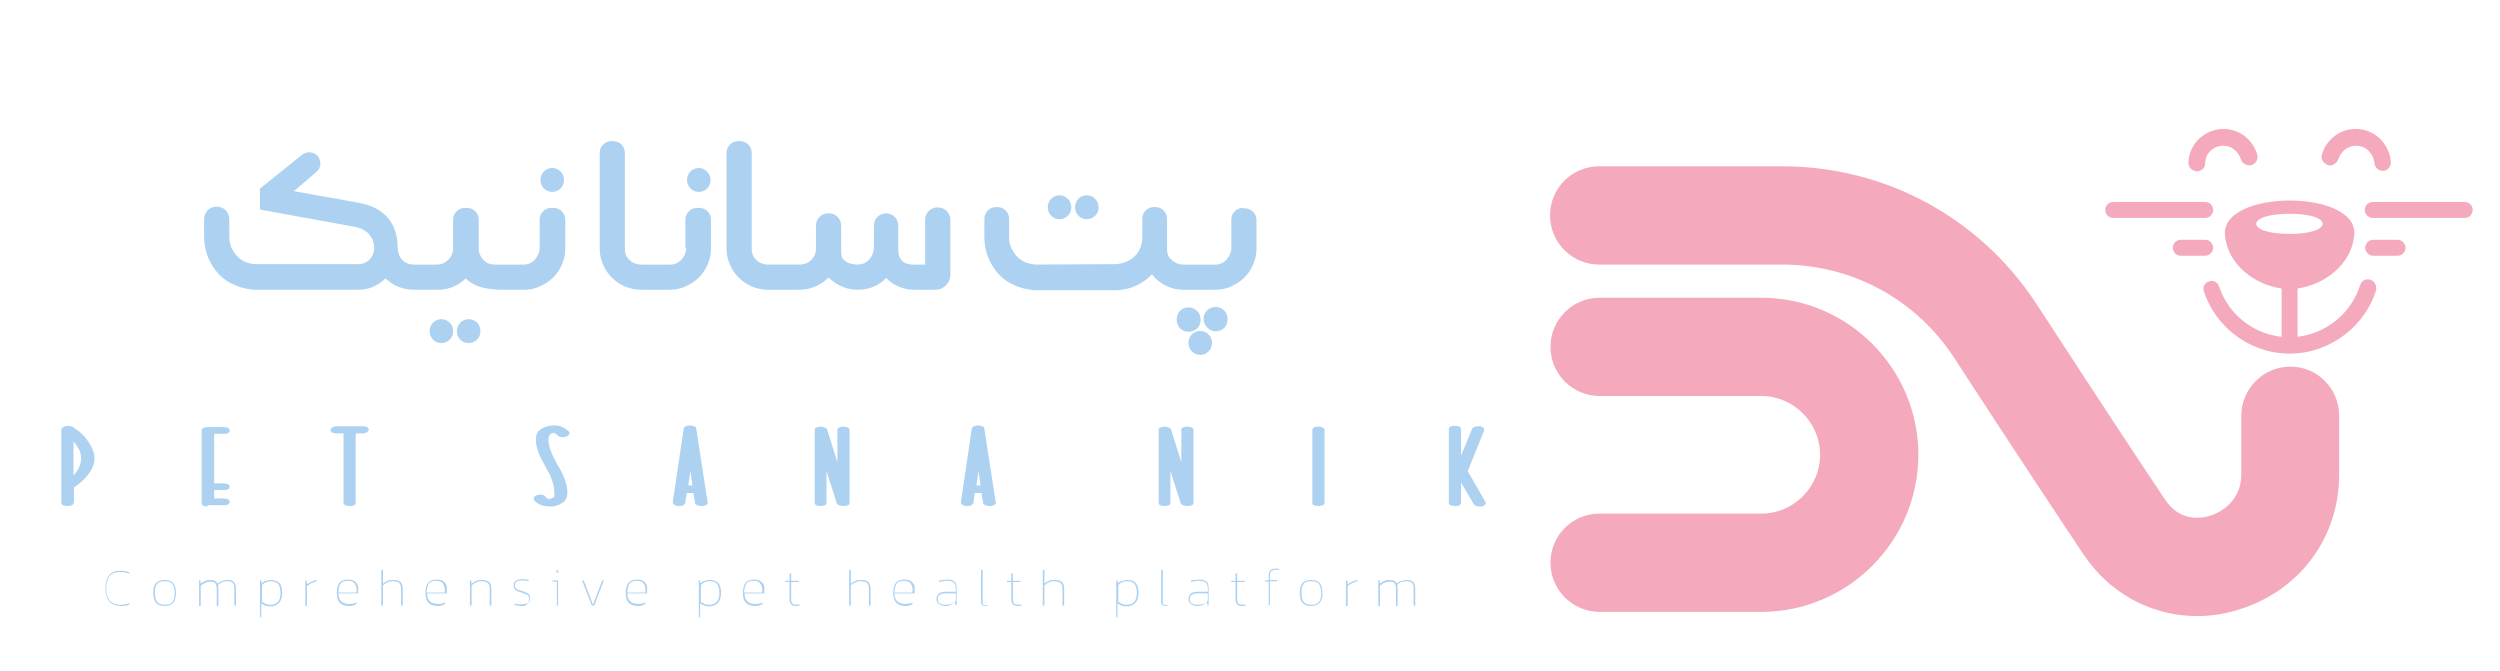 <?xml version="1.0" encoding="utf-8"?>
<!-- Generator: Adobe Illustrator 25.3.1, SVG Export Plug-In . SVG Version: 6.00 Build 0)  -->
<svg version="1.1" id="Layer_1" xmlns="http://www.w3.org/2000/svg" xmlns:xlink="http://www.w3.org/1999/xlink" x="0px" y="0px"
	 viewBox="0 0 595.3 159.7" style="enable-background:new 0 0 595.3 159.7;" xml:space="preserve">
<style type="text/css">
	.st0{fill:#F4A9BD;}
	.st1{fill:#ADD1F1;}
</style>
<path class="st0" d="M419.4,145.7h-38.5c-6.4,0-11.7-5.2-11.7-11.7s5.2-11.7,11.7-11.7h38.5c7.7,0,14-6.3,14-14s-6.3-14-14-14h-38.5
	c-6.4,0-11.7-5.2-11.7-11.7c0-6.4,5.2-11.7,11.7-11.7h38.5c20.6,0,37.4,16.8,37.4,37.4S440,145.7,419.4,145.7z"/>
<g>
	<path class="st0" d="M523.2,146.7c-10,0-19.5-4.6-25.8-12.9c-0.5-0.7-1-1.4-1.5-2.1c-15-22.5-30.4-46.2-30.5-46.4
		C456.3,71.3,441,63,424.4,63h-43.6c-6.4,0-11.7-5.2-11.7-11.7s5.2-11.7,11.7-11.7h43.6c24.6,0,47.2,12.3,60.6,32.9
		c0.2,0.2,15.4,23.8,30.3,46.1c0.2,0.3,0.5,0.7,0.7,1c3.6,4.8,8.6,3.8,10.6,3.1c3.4-1.2,7.1-4.3,7.1-9.7V99
		c0-6.4,5.2-11.7,11.7-11.7S557,92.6,557,99v14c0,14.7-9,27.2-23.1,31.9C530.4,146.1,526.8,146.7,523.2,146.7z"/>
</g>
<g>
	<path class="st0" d="M564.4,66.6c-1-0.3-2.1,0.2-2.4,1.3c-2.2,6.9-8.2,11.5-14.9,12.3V68.7c6.2-0.9,12.8-5.5,13.5-12.7
		c1.1-11-31.8-11-30.8,0h0c0.7,7.2,7.2,11.8,13.5,12.7v11.5c-1.1-0.1-2.3-0.4-3.4-0.7c-5.4-1.7-9.7-5.9-11.5-11.3
		c-0.3-1-1.4-1.6-2.4-1.2c-1,0.3-1.6,1.4-1.2,2.4c2.2,6.6,7.4,11.7,14,13.8c2.1,0.7,4.3,1,6.4,1c3.4,0,6.8-0.8,10-2.5
		c5.1-2.7,8.9-7.2,10.6-12.6C566,68,565.4,66.9,564.4,66.6z M545.2,50.9c10.5,0,10.5,4.8,0,4.8C534.6,55.7,534.6,50.9,545.2,50.9z"
		/>
	<path class="st0" d="M586.9,48.1h-21.9c-1.1,0-1.9,0.9-1.9,1.9s0.9,1.9,1.9,1.9h21.9c1.1,0,1.9-0.9,1.9-1.9S588,48.1,586.9,48.1z"
		/>
	<path class="st0" d="M570.9,57.1h-5.8c-1.1,0-1.9,0.9-1.9,1.9s0.9,1.9,1.9,1.9h5.8c1.1,0,1.9-0.9,1.9-1.9S571.9,57.1,570.9,57.1z"
		/>
	<path class="st0" d="M503.2,48.1h21.9c1.1,0,1.9,0.9,1.9,1.9s-0.9,1.9-1.9,1.9h-21.9c-1.1,0-1.9-0.9-1.9-1.9S502.1,48.1,503.2,48.1
		z"/>
	<path class="st0" d="M519.3,57.1h5.8c1.1,0,1.9,0.9,1.9,1.9s-0.9,1.9-1.9,1.9h-5.8c-1.1,0-1.9-0.9-1.9-1.9S518.2,57.1,519.3,57.1z"
		/>
	<path class="st0" d="M569.3,38.6L569.3,38.6c-0.1-2.1-1.1-4.1-2.6-5.6c-1.6-1.5-3.6-2.3-5.8-2.3c-1.8,0-3.6,0.6-5,1.7
		c-1.4,1.1-2.5,2.6-3,4.4c-0.2,0.5-0.1,1.1,0.2,1.5c0.3,0.5,0.7,0.8,1.2,1c0.5,0.2,1.1,0.1,1.5-0.2c0.5-0.3,0.8-0.7,1-1.2
		c0.3-0.9,0.8-1.7,1.6-2.3c0.8-0.6,1.7-0.9,2.6-0.9c1.1,0,2.2,0.4,3,1.2c0.8,0.8,1.3,1.8,1.4,2.9c0.1,1.1,1,1.9,2,1.9
		c0,0,0.1,0,0.1,0C568.5,40.6,569.4,39.7,569.3,38.6z"/>
	<path class="st0" d="M526.4,35.9c0.8-0.8,1.9-1.2,3-1.2c1,0,1.9,0.3,2.6,0.9c0.8,0.6,1.3,1.4,1.6,2.3c0.1,0.5,0.5,0.9,1,1.2
		c0.5,0.3,1,0.3,1.5,0.2c1.1-0.3,1.7-1.4,1.4-2.5l0,0c-0.5-1.7-1.6-3.3-3-4.4c-1.5-1.1-3.2-1.7-5-1.7c-2.1,0-4.2,0.8-5.8,2.3
		c-1.6,1.5-2.5,3.5-2.6,5.6c0,0.5,0.1,1.1,0.5,1.5c0.4,0.4,0.9,0.6,1.4,0.7c0,0,0.1,0,0.1,0c1.1,0,2-0.8,2-1.9
		C525.1,37.7,525.6,36.6,526.4,35.9z"/>
</g>
<g>
	<path class="st1" d="M28.8,144.3c-0.8,0-1.5-0.2-2.1-0.5c-0.5-0.3-0.9-0.8-1.2-1.4c-0.2-0.6-0.4-1.3-0.4-2c0-0.9,0.1-1.6,0.3-2.3
		c0.2-0.7,0.6-1.2,1.1-1.6s1.2-0.6,2.1-0.6c0.4,0,0.9,0,1.2,0.1c0.4,0.1,0.7,0.1,1,0.3v0.3c-0.3-0.1-0.7-0.2-1-0.3
		c-0.4-0.1-0.8-0.1-1.2-0.1c-0.8,0-1.5,0.2-2,0.5c-0.5,0.4-0.8,0.8-1,1.5c-0.2,0.6-0.3,1.3-0.3,2.2c0,1.1,0.3,2,0.8,2.6
		c0.5,0.6,1.4,1,2.5,1c0.4,0,0.8,0,1.1-0.1s0.7-0.1,1.1-0.2v0.3c-0.3,0.1-0.7,0.2-1,0.2C29.7,144.3,29.3,144.3,28.8,144.3z"/>
	<path class="st1" d="M39.2,144.3c-1,0-1.7-0.3-2.1-0.8c-0.4-0.5-0.6-1.3-0.6-2.3s0.2-1.8,0.6-2.3c0.4-0.5,1.1-0.8,2.1-0.8
		s1.7,0.3,2.1,0.8c0.4,0.5,0.6,1.3,0.6,2.3s-0.2,1.8-0.6,2.3C40.8,144,40.1,144.3,39.2,144.3z M39.2,144c0.9,0,1.5-0.2,1.9-0.7
		c0.4-0.5,0.5-1.2,0.5-2.1s-0.2-1.6-0.5-2.1c-0.4-0.5-1-0.7-1.9-0.7c-0.9,0-1.5,0.2-1.8,0.7c-0.4,0.5-0.5,1.2-0.5,2.1
		s0.2,1.6,0.5,2.1C37.7,143.7,38.3,144,39.2,144z"/>
	<path class="st1" d="M47.4,144.2v-6h0.3l0.1,0.8c0.3-0.3,0.7-0.5,1.1-0.7c0.4-0.2,0.8-0.2,1.2-0.2c0.5,0,0.9,0.1,1.1,0.2
		s0.5,0.4,0.6,0.7c0.3-0.3,0.6-0.5,1-0.6c0.4-0.2,0.9-0.3,1.4-0.3c0.7,0,1.2,0.2,1.5,0.5s0.5,0.9,0.5,1.6v4h-0.4v-4
		c0-0.7-0.1-1.1-0.4-1.4c-0.3-0.3-0.7-0.4-1.3-0.4c-0.4,0-0.8,0.1-1.2,0.2c-0.4,0.2-0.7,0.4-1,0.7c0,0.1,0.1,0.3,0.1,0.5
		c0,0.2,0,0.3,0,0.5v4h-0.4v-4c0-0.6-0.1-1.1-0.3-1.4c-0.2-0.3-0.6-0.4-1.3-0.4c-0.4,0-0.8,0.1-1.2,0.3c-0.4,0.2-0.7,0.4-1,0.7v4.8
		H47.4z"/>
	<path class="st1" d="M61.9,146.9v-8.7h0.3l0.1,0.7c0.3-0.3,0.6-0.5,1-0.6s0.8-0.2,1.2-0.2c0.8,0,1.5,0.2,2,0.7
		c0.5,0.5,0.7,1.3,0.7,2.4c0,1.1-0.3,1.9-0.8,2.4c-0.5,0.5-1.2,0.8-2,0.8c-0.5,0-0.9-0.1-1.2-0.2s-0.6-0.3-1-0.5v3.3H61.9z
		 M64.3,144c0.8,0,1.4-0.2,1.9-0.7c0.4-0.5,0.6-1.2,0.6-2.1c0-0.9-0.2-1.6-0.5-2.1c-0.4-0.5-1-0.7-1.8-0.7s-1.6,0.3-2.1,0.9v4
		c0.3,0.2,0.6,0.4,0.9,0.5C63.5,143.9,63.9,144,64.3,144z"/>
	<path class="st1" d="M72.7,144.2v-6H73l0.1,0.9c0.3-0.2,0.7-0.4,1.1-0.6c0.4-0.2,0.8-0.3,1.2-0.4v0.3c-0.2,0.1-0.5,0.1-0.8,0.3
		c-0.3,0.1-0.6,0.2-0.8,0.4s-0.5,0.3-0.7,0.4v4.8H72.7z"/>
	<path class="st1" d="M83.2,144.3c-1.1,0-1.9-0.3-2.3-0.8c-0.5-0.5-0.7-1.3-0.7-2.4c0-1,0.2-1.7,0.6-2.3c0.4-0.5,1.1-0.8,2.1-0.8
		c0.6,0,1,0.1,1.4,0.3c0.3,0.2,0.6,0.5,0.8,0.8c0.2,0.4,0.2,0.7,0.2,1.2v1h-4.7c0,0.6,0.1,1.1,0.3,1.4c0.2,0.4,0.5,0.7,0.8,0.8
		c0.4,0.2,0.9,0.3,1.6,0.3c0.5,0,1-0.1,1.6-0.3v0.3C84.3,144.2,83.8,144.3,83.2,144.3z M80.6,141.1h4.3v-0.7c0-0.6-0.2-1.1-0.5-1.5
		s-0.8-0.6-1.5-0.6c-0.9,0-1.5,0.2-1.8,0.7C80.7,139.6,80.6,140.2,80.6,141.1z"/>
	<path class="st1" d="M90.8,144.2v-8.5h0.4v3.3c0.3-0.3,0.7-0.5,1.1-0.7s0.9-0.2,1.5-0.2c0.7,0,1.3,0.2,1.6,0.5
		c0.3,0.3,0.5,0.9,0.5,1.6v4h-0.4v-4c0-0.4-0.1-0.8-0.2-1c-0.1-0.3-0.3-0.5-0.6-0.6c-0.3-0.1-0.7-0.2-1.2-0.2
		c-0.5,0-0.9,0.1-1.3,0.3s-0.7,0.4-1,0.7v4.8H90.8z"/>
	<path class="st1" d="M104.3,144.3c-1.1,0-1.9-0.3-2.3-0.8c-0.5-0.5-0.7-1.3-0.7-2.4c0-1,0.2-1.7,0.6-2.3c0.4-0.5,1.1-0.8,2.1-0.8
		c0.6,0,1,0.1,1.4,0.3c0.3,0.2,0.6,0.5,0.8,0.8c0.2,0.4,0.2,0.7,0.2,1.2v1h-4.7c0,0.6,0.1,1.1,0.3,1.4s0.5,0.7,0.8,0.8
		c0.4,0.2,0.9,0.3,1.6,0.3c0.5,0,1-0.1,1.6-0.3v0.3C105.4,144.2,104.8,144.3,104.3,144.3z M101.6,141.1h4.3v-0.7
		c0-0.6-0.2-1.1-0.5-1.5c-0.3-0.4-0.8-0.6-1.5-0.6c-0.9,0-1.5,0.2-1.8,0.7C101.8,139.6,101.6,140.2,101.6,141.1z"/>
	<path class="st1" d="M111.9,144.2v-6h0.3l0.1,0.8c0.3-0.3,0.7-0.5,1.1-0.7c0.4-0.2,0.9-0.2,1.5-0.2c0.7,0,1.3,0.2,1.6,0.5
		c0.3,0.3,0.5,0.9,0.5,1.6v4h-0.4v-4c0-0.4-0.1-0.8-0.2-1c-0.1-0.3-0.3-0.5-0.6-0.6c-0.3-0.1-0.7-0.2-1.2-0.2
		c-0.5,0-0.9,0.1-1.3,0.3c-0.4,0.2-0.7,0.4-1,0.7v4.8H111.9z"/>
	<path class="st1" d="M124.2,144.3c-0.3,0-0.6,0-0.9-0.1c-0.3,0-0.6-0.1-0.8-0.2v-0.3c0.5,0.2,1.1,0.2,1.7,0.2
		c0.6,0,1.1-0.1,1.4-0.3s0.4-0.5,0.4-1c0-0.3-0.1-0.6-0.2-0.7c-0.1-0.2-0.3-0.3-0.6-0.4s-0.6-0.2-1-0.4c-0.3-0.1-0.6-0.2-0.9-0.3
		c-0.3-0.1-0.5-0.3-0.7-0.5c-0.2-0.2-0.3-0.5-0.3-0.9c0-0.5,0.2-0.9,0.5-1.1s0.8-0.4,1.6-0.4c0.6,0,1.1,0.1,1.5,0.2v0.3
		c-0.5-0.1-1-0.2-1.5-0.2c-0.7,0-1.1,0.1-1.4,0.3s-0.4,0.5-0.4,0.9c0,0.3,0.1,0.5,0.2,0.6c0.1,0.2,0.3,0.3,0.5,0.4
		c0.2,0.1,0.5,0.2,0.9,0.3c0.4,0.1,0.8,0.3,1.1,0.4c0.3,0.1,0.5,0.3,0.7,0.5s0.2,0.5,0.2,0.9c0,0.6-0.2,1-0.6,1.2
		C125.4,144.2,124.9,144.3,124.2,144.3z"/>
	<path class="st1" d="M132.6,144.2v-5.7h-1v-0.3h1.3v6H132.6z M132.5,136.4v-0.6h0.4v0.6H132.5z"/>
	<path class="st1" d="M140.9,144.2l-2.3-6h0.4l2.2,5.8l2.2-5.8h0.4l-2.3,6H140.9z"/>
	<path class="st1" d="M152,144.3c-1.1,0-1.9-0.3-2.3-0.8c-0.5-0.5-0.7-1.3-0.7-2.4c0-1,0.2-1.7,0.6-2.3c0.4-0.5,1.1-0.8,2.1-0.8
		c0.6,0,1,0.1,1.4,0.3c0.3,0.2,0.6,0.5,0.8,0.8c0.2,0.4,0.2,0.7,0.2,1.2v1h-4.7c0,0.6,0.1,1.1,0.3,1.4s0.5,0.7,0.8,0.8
		c0.4,0.2,0.9,0.3,1.6,0.3c0.5,0,1-0.1,1.6-0.3v0.3C153.1,144.2,152.6,144.3,152,144.3z M149.4,141.1h4.3v-0.7
		c0-0.6-0.2-1.1-0.5-1.5c-0.3-0.4-0.8-0.6-1.5-0.6c-0.9,0-1.5,0.2-1.8,0.7C149.5,139.6,149.4,140.2,149.4,141.1z"/>
	<path class="st1" d="M166.4,146.9v-8.7h0.3l0.1,0.7c0.3-0.3,0.6-0.5,1-0.6c0.4-0.1,0.8-0.2,1.2-0.2c0.8,0,1.5,0.2,2,0.7
		c0.5,0.5,0.7,1.3,0.7,2.4c0,1.1-0.3,1.9-0.8,2.4c-0.5,0.5-1.2,0.8-2,0.8c-0.5,0-0.9-0.1-1.2-0.2c-0.3-0.1-0.6-0.3-1-0.5v3.3H166.4z
		 M168.8,144c0.8,0,1.4-0.2,1.9-0.7c0.4-0.5,0.6-1.2,0.6-2.1c0-0.9-0.2-1.6-0.5-2.1c-0.4-0.5-1-0.7-1.8-0.7c-0.9,0-1.6,0.3-2.1,0.9
		v4c0.3,0.2,0.6,0.4,0.9,0.5C167.9,143.9,168.3,144,168.8,144z"/>
	<path class="st1" d="M179.9,144.3c-1.1,0-1.9-0.3-2.3-0.8c-0.5-0.5-0.7-1.3-0.7-2.4c0-1,0.2-1.7,0.6-2.3c0.4-0.5,1.1-0.8,2.1-0.8
		c0.6,0,1,0.1,1.4,0.3c0.3,0.2,0.6,0.5,0.8,0.8c0.2,0.4,0.2,0.7,0.2,1.2v1h-4.7c0,0.6,0.1,1.1,0.3,1.4s0.5,0.7,0.8,0.8
		c0.4,0.2,0.9,0.3,1.6,0.3c0.5,0,1-0.1,1.6-0.3v0.3C181,144.2,180.5,144.3,179.9,144.3z M177.2,141.1h4.3v-0.7
		c0-0.6-0.2-1.1-0.5-1.5c-0.3-0.4-0.8-0.6-1.5-0.6c-0.9,0-1.5,0.2-1.8,0.7C177.4,139.6,177.2,140.2,177.2,141.1z"/>
	<path class="st1" d="M189.5,144.3c-0.5,0-0.8-0.1-1.1-0.4c-0.3-0.3-0.4-0.7-0.4-1.1v-4.2h-1v-0.3h1v-1.7l0.4-0.1v1.8h1.8l0,0.3
		h-1.8v4.2c0,0.4,0.1,0.7,0.3,0.9s0.5,0.3,1,0.3c0.2,0,0.4,0,0.7-0.1v0.3c-0.1,0-0.2,0.1-0.4,0.1
		C189.8,144.3,189.6,144.3,189.5,144.3z"/>
	<path class="st1" d="M202.2,144.2v-8.5h0.4v3.3c0.3-0.3,0.7-0.5,1.1-0.7c0.4-0.2,0.9-0.2,1.5-0.2c0.7,0,1.3,0.2,1.6,0.5
		c0.3,0.3,0.5,0.9,0.5,1.6v4h-0.4v-4c0-0.4-0.1-0.8-0.2-1c-0.1-0.3-0.3-0.5-0.6-0.6c-0.3-0.1-0.7-0.2-1.2-0.2
		c-0.5,0-0.9,0.1-1.3,0.3c-0.4,0.2-0.7,0.4-1,0.7v4.8H202.2z"/>
	<path class="st1" d="M215.7,144.3c-1.1,0-1.9-0.3-2.3-0.8c-0.5-0.5-0.7-1.3-0.7-2.4c0-1,0.2-1.7,0.6-2.3c0.4-0.5,1.1-0.8,2.1-0.8
		c0.6,0,1,0.1,1.4,0.3c0.3,0.2,0.6,0.5,0.8,0.8c0.2,0.4,0.2,0.7,0.2,1.2v1H213c0,0.6,0.1,1.1,0.3,1.4s0.5,0.7,0.8,0.8
		c0.4,0.2,0.9,0.3,1.6,0.3c0.5,0,1-0.1,1.6-0.3v0.3C216.8,144.2,216.3,144.3,215.7,144.3z M213,141.1h4.3v-0.7
		c0-0.6-0.2-1.1-0.5-1.5c-0.3-0.4-0.8-0.6-1.5-0.6c-0.9,0-1.5,0.2-1.8,0.7C213.2,139.6,213,140.2,213,141.1z"/>
	<path class="st1" d="M225.1,144.3c-0.4,0-0.7-0.1-1-0.2c-0.3-0.1-0.6-0.3-0.8-0.5c-0.2-0.2-0.3-0.6-0.3-1c0-0.5,0.2-0.9,0.5-1.2
		c0.3-0.3,0.9-0.5,1.7-0.5h2.4v-0.8c0-0.4-0.1-0.8-0.2-1s-0.3-0.5-0.6-0.6c-0.3-0.1-0.7-0.2-1.3-0.2c-0.3,0-0.7,0-1,0.1
		c-0.3,0.1-0.6,0.1-0.9,0.2v-0.3c0.3-0.1,0.5-0.2,0.9-0.2c0.3,0,0.7-0.1,1.1-0.1c0.8,0,1.4,0.2,1.7,0.5c0.4,0.3,0.5,0.9,0.5,1.6v4
		h-0.3l-0.1-0.8c-0.3,0.3-0.6,0.6-1,0.7C226.2,144.2,225.7,144.3,225.1,144.3z M225.2,144c0.5,0,1-0.1,1.4-0.2
		c0.4-0.2,0.7-0.4,1-0.8v-1.7h-2.4c-0.7,0-1.2,0.1-1.5,0.4c-0.3,0.2-0.4,0.6-0.4,1c0,0.5,0.2,0.8,0.5,1
		C224.2,143.9,224.6,144,225.2,144z"/>
	<path class="st1" d="M234.6,144.3c-0.3,0-0.5-0.1-0.7-0.2c-0.2-0.2-0.3-0.5-0.3-0.9v-7.5h0.4v7.6c0,0.3,0,0.5,0.1,0.6
		c0.1,0.1,0.2,0.2,0.4,0.2c0.1,0,0.2,0,0.3,0c0.1,0,0.2,0,0.3-0.1v0.3c-0.1,0-0.2,0-0.3,0C234.7,144.3,234.7,144.3,234.6,144.3z"/>
	<path class="st1" d="M242.3,144.3c-0.5,0-0.8-0.1-1.1-0.4c-0.3-0.3-0.4-0.7-0.4-1.1v-4.2h-1v-0.3h1v-1.7l0.4-0.1v1.8h1.8l0,0.3
		h-1.8v4.2c0,0.4,0.1,0.7,0.3,0.9s0.5,0.3,1,0.3c0.2,0,0.4,0,0.7-0.1v0.3c-0.1,0-0.2,0.1-0.4,0.1
		C242.6,144.3,242.5,144.3,242.3,144.3z"/>
	<path class="st1" d="M248.3,144.2v-8.5h0.4v3.3c0.3-0.3,0.7-0.5,1.1-0.7c0.4-0.2,0.9-0.2,1.5-0.2c0.7,0,1.3,0.2,1.6,0.5
		c0.3,0.3,0.5,0.9,0.5,1.6v4H253v-4c0-0.4-0.1-0.8-0.2-1c-0.1-0.3-0.3-0.5-0.6-0.6c-0.3-0.1-0.7-0.2-1.2-0.2c-0.5,0-0.9,0.1-1.3,0.3
		c-0.4,0.2-0.7,0.4-1,0.7v4.8H248.3z"/>
	<path class="st1" d="M265.8,146.9v-8.7h0.3l0.1,0.7c0.3-0.3,0.6-0.5,1-0.6c0.4-0.1,0.8-0.2,1.2-0.2c0.8,0,1.5,0.2,2,0.7
		c0.5,0.5,0.7,1.3,0.7,2.4c0,1.1-0.3,1.9-0.8,2.4c-0.5,0.5-1.2,0.8-2,0.8c-0.5,0-0.9-0.1-1.2-0.2c-0.3-0.1-0.6-0.3-1-0.5v3.3H265.8z
		 M268.2,144c0.8,0,1.4-0.2,1.9-0.7c0.4-0.5,0.6-1.2,0.6-2.1c0-0.9-0.2-1.6-0.5-2.1c-0.4-0.5-1-0.7-1.8-0.7c-0.9,0-1.6,0.3-2.1,0.9
		v4c0.3,0.2,0.6,0.4,0.9,0.5C267.4,143.9,267.8,144,268.2,144z"/>
	<path class="st1" d="M277.5,144.3c-0.3,0-0.5-0.1-0.7-0.2c-0.2-0.2-0.3-0.5-0.3-0.9v-7.5h0.4v7.6c0,0.3,0,0.5,0.1,0.6
		c0.1,0.1,0.2,0.2,0.4,0.2c0.1,0,0.2,0,0.3,0c0.1,0,0.2,0,0.3-0.1v0.3c-0.1,0-0.2,0-0.3,0C277.7,144.3,277.6,144.3,277.5,144.3z"/>
	<path class="st1" d="M285.1,144.3c-0.4,0-0.7-0.1-1-0.2c-0.3-0.1-0.6-0.3-0.8-0.5c-0.2-0.2-0.3-0.6-0.3-1c0-0.5,0.2-0.9,0.5-1.2
		c0.3-0.3,0.9-0.5,1.7-0.5h2.4v-0.8c0-0.4-0.1-0.8-0.2-1s-0.3-0.5-0.6-0.6c-0.3-0.1-0.7-0.2-1.3-0.2c-0.3,0-0.7,0-1,0.1
		c-0.3,0.1-0.6,0.1-0.9,0.2v-0.3c0.3-0.1,0.5-0.2,0.9-0.2c0.3,0,0.7-0.1,1.1-0.1c0.8,0,1.4,0.2,1.7,0.5c0.4,0.3,0.5,0.9,0.5,1.6v4
		h-0.3l-0.1-0.8c-0.3,0.3-0.6,0.6-1,0.7C286.2,144.2,285.7,144.3,285.1,144.3z M285.2,144c0.5,0,1-0.1,1.4-0.2
		c0.4-0.2,0.7-0.4,1-0.8v-1.7h-2.4c-0.7,0-1.2,0.1-1.5,0.4c-0.3,0.2-0.4,0.6-0.4,1c0,0.5,0.2,0.8,0.5,1
		C284.2,143.9,284.6,144,285.2,144z"/>
	<path class="st1" d="M295.7,144.3c-0.5,0-0.8-0.1-1.1-0.4c-0.3-0.3-0.4-0.7-0.4-1.1v-4.2h-1v-0.3h1v-1.7l0.4-0.1v1.8h1.8l0,0.3
		h-1.8v4.2c0,0.4,0.1,0.7,0.3,0.9s0.5,0.3,1,0.3c0.2,0,0.4,0,0.7-0.1v0.3c-0.1,0-0.2,0.1-0.4,0.1C296,144.3,295.8,144.3,295.7,144.3
		z"/>
	<path class="st1" d="M302.1,144.2v-5.7h-0.9v-0.3h0.9V137c0-0.5,0.1-0.9,0.4-1.2s0.7-0.4,1.2-0.4c0.2,0,0.3,0,0.5,0
		c0.1,0,0.3,0.1,0.4,0.1v0.3c-0.1,0-0.2-0.1-0.4-0.1s-0.2,0-0.4,0c-0.5,0-0.9,0.1-1.1,0.3s-0.3,0.5-0.3,0.9v1.2h1.7l0,0.3h-1.7v5.7
		H302.1z"/>
	<path class="st1" d="M312.2,144.3c-1,0-1.7-0.3-2.1-0.8c-0.4-0.5-0.6-1.3-0.6-2.3s0.2-1.8,0.6-2.3c0.4-0.5,1.1-0.8,2.1-0.8
		c1,0,1.7,0.3,2.1,0.8c0.4,0.5,0.6,1.3,0.6,2.3s-0.2,1.8-0.6,2.3C313.8,144,313.1,144.3,312.2,144.3z M312.2,144
		c0.9,0,1.5-0.2,1.9-0.7c0.4-0.5,0.5-1.2,0.5-2.1s-0.2-1.6-0.5-2.1c-0.4-0.5-1-0.7-1.9-0.7c-0.9,0-1.5,0.2-1.8,0.7
		c-0.4,0.5-0.5,1.2-0.5,2.1s0.2,1.6,0.5,2.1C310.7,143.7,311.3,144,312.2,144z"/>
	<path class="st1" d="M320.5,144.2v-6h0.3l0.1,0.9c0.3-0.2,0.7-0.4,1.1-0.6c0.4-0.2,0.8-0.3,1.2-0.4v0.3c-0.2,0.1-0.5,0.1-0.8,0.3
		c-0.3,0.1-0.6,0.2-0.8,0.4c-0.3,0.1-0.5,0.3-0.7,0.4v4.8H320.5z"/>
	<path class="st1" d="M328.2,144.2v-6h0.3l0.1,0.8c0.3-0.3,0.7-0.5,1.1-0.7c0.4-0.2,0.8-0.2,1.2-0.2c0.5,0,0.9,0.1,1.1,0.2
		c0.3,0.2,0.5,0.4,0.6,0.7c0.3-0.3,0.6-0.5,1-0.6s0.9-0.3,1.4-0.3c0.7,0,1.2,0.2,1.5,0.5s0.5,0.9,0.5,1.6v4h-0.4v-4
		c0-0.7-0.1-1.1-0.4-1.4c-0.3-0.3-0.7-0.4-1.3-0.4c-0.4,0-0.8,0.1-1.2,0.2s-0.7,0.4-1,0.7c0,0.1,0.1,0.3,0.1,0.5s0,0.3,0,0.5v4h-0.4
		v-4c0-0.6-0.1-1.1-0.3-1.4c-0.2-0.3-0.6-0.4-1.3-0.4c-0.4,0-0.8,0.1-1.2,0.3s-0.7,0.4-1,0.7v4.8H328.2z"/>
</g>
<g>
	<path class="st1" d="M111.6,81.7L111.6,81.7c1.5,0,2.8-1.2,2.8-2.8v-0.1c0-1.5-1.2-2.8-2.8-2.8l0,0c-1.5,0-2.8,1.2-2.8,2.8v0.1
		C108.8,80.4,110,81.7,111.6,81.7z"/>
	<path class="st1" d="M105.1,81.7L105.1,81.7c1.5,0,2.8-1.2,2.8-2.8v-0.1c0-1.5-1.2-2.8-2.8-2.8h0c-1.5,0-2.8,1.2-2.8,2.8v0.1
		C102.3,80.4,103.5,81.7,105.1,81.7z"/>
	<path class="st1" d="M128.5,59c0,0.5-0.1,1-0.3,1.5c-0.2,0.5-0.5,0.9-0.8,1.3c-0.4,0.4-0.8,0.7-1.2,0.9c-0.5,0.2-0.9,0.3-1.5,0.3
		h-4h-2.9c-1.1,0-2-0.4-2.7-1.1c-0.7-0.8-1.1-1.7-1.1-2.7v-6.9c0-1.5-1.2-2.8-2.8-2.8h-0.5c-1.5,0-2.8,1.2-2.8,2.8V59
		c0,1.1-0.4,2.1-1.1,2.8c-0.8,0.8-1.7,1.2-2.7,1.2h-4.6h-0.1h-0.9c-1,0-1.9-0.3-2.6-1c-0.7-0.7-1.1-1.6-1.2-2.8
		c0-3.1-0.8-5.6-2.4-7.4c-1.6-1.8-3.9-3-6.9-3.5c-0.5-0.1-1.3-0.3-2.2-0.4c-1-0.2-2-0.4-3.2-0.6c-1.2-0.2-2.3-0.4-3.5-0.6
		c-1.2-0.2-2.3-0.4-3.2-0.6c-1-0.2-1.8-0.3-2.4-0.4c-0.6-0.1-0.9-0.2-0.9-0.2l5.4-4.6c1.1-1,1.2-2.7,0.2-3.8l0,0
		c-0.9-1-2.5-1.1-3.6-0.3l-10.1,8.1v5L84.4,54c0.4,0.1,0.9,0.2,1.5,0.4c0.5,0.2,1,0.5,1.5,0.9c0.5,0.4,0.8,0.9,1.2,1.5
		c0.3,0.6,0.5,1.4,0.5,2.3c0,1-0.4,1.9-1.1,2.7c-0.8,0.8-1.7,1.1-2.7,1.1H61c-0.9,0-1.7-0.2-2.5-0.5c-0.8-0.3-1.5-0.8-2-1.4
		c-0.6-0.6-1-1.3-1.4-2c-0.3-0.8-0.5-1.6-0.5-2.5v-4.3c0-1.7-1.3-3-3-3h0c-1.7,0-3,1.3-3,3v4.3c0,1.7,0.3,3.3,1,4.9
		c0.6,1.5,1.5,2.8,2.6,4c1.1,1.1,2.4,2,4,2.6c1.5,0.6,3.1,1,4.9,1h24.1c1.3,0,2.5-0.2,3.6-0.7c1.1-0.5,2.1-1.1,3-2
		c1.9,1.8,4.2,2.7,6.8,2.7h0.9h0.1h4.6c2.6,0,4.8-0.9,6.7-2.7c1.1,1.1,2.5,1.8,4.1,2.2c1.7,0.4,3.3,0.5,5,0.5c0.2,0,0.3,0,0.5,0
		c0.1,0,0.2,0,0.3,0l3.9,0c1.2,0,2.3-0.2,3.4-0.6c1.4-0.6,2.6-1.3,3.6-2.3c0.9-0.9,1.6-1.9,2.1-3.1c0.5-1.2,0.8-2.4,0.8-3.7v-7
		c0-1.5-1.2-2.8-2.8-2.8h-0.5c-1.5,0-2.8,1.2-2.8,2.8V59z"/>
	<path class="st1" d="M131.5,40L131.5,40c-1.5,0-2.8,1.2-2.8,2.8v0.1c0,1.5,1.2,2.8,2.8,2.8h0c1.5,0,2.8-1.2,2.8-2.8v-0.1
		C134.3,41.3,133.1,40,131.5,40z"/>
	<path class="st1" d="M166.4,40L166.4,40c-1.5,0-2.8,1.2-2.8,2.8v0.1c0,1.5,1.2,2.8,2.8,2.8l0,0c1.5,0,2.8-1.2,2.8-2.8v-0.1
		C169.1,41.3,167.9,40,166.4,40z"/>
	<path class="st1" d="M163.4,59c0,0.5-0.1,1-0.3,1.5c-0.2,0.5-0.5,0.9-0.8,1.3c-0.4,0.4-0.8,0.7-1.2,0.9c-0.5,0.2-0.9,0.3-1.5,0.3
		h-4h-2.9c-1.1,0-2.1-0.4-2.8-1.1c-0.8-0.7-1.1-1.6-1.1-2.7V36.4c0-1.5-1.2-2.8-2.8-2.8h-0.4c-1.5,0-2.8,1.2-2.8,2.8v22.8
		c0,1.4,0.3,2.6,0.8,3.8c0.5,1.2,1.2,2.2,2.1,3.1c0.9,0.9,1.9,1.6,3.1,2.1c1.2,0.5,2.5,0.8,3.8,0.8h2.9l3.9,0c1.2,0,2.3-0.2,3.4-0.6
		c1.4-0.6,2.6-1.3,3.6-2.3c0.9-0.9,1.6-1.9,2.1-3.1c0.5-1.2,0.8-2.4,0.8-3.7v-7c0-1.5-1.2-2.8-2.8-2.8h-0.5c-1.5,0-2.8,1.2-2.8,2.8
		V59z"/>
	<path class="st1" d="M220.3,63h-3c-1,0-1.9-0.3-2.5-0.9c-0.6-0.6-0.9-1.4-0.9-2.5l0-5.9c0-1.6-1.3-2.9-2.9-2.9l0,0
		c-1.6,0-2.9,1.3-2.9,2.9v5.4c-0.1,1.1-0.5,2-1.2,2.8c-0.7,0.7-1.6,1.1-2.7,1.1c-0.3,0-0.6,0-1.1-0.1c-0.5-0.1-0.9-0.2-1.3-0.4
		c-0.4-0.2-0.8-0.5-1.1-0.9c-0.3-0.4-0.4-1-0.4-1.7v-6.2c0-1.6-1.3-2.9-2.9-2.9h-0.2c-1.6,0-2.9,1.3-2.9,2.9v5.5
		c0,1.1-0.4,2-1.1,2.7c-0.7,0.7-1.7,1.1-2.8,1.1h-4.6h-2.9c-1.1,0-2.1-0.4-2.8-1.1c-0.8-0.7-1.1-1.6-1.1-2.7V36.4
		c0-1.5-1.2-2.8-2.8-2.8h-0.4c-1.5,0-2.8,1.2-2.8,2.8v22.8c0,1.4,0.3,2.6,0.8,3.8c0.5,1.2,1.2,2.2,2.1,3.1c0.9,0.9,1.9,1.6,3.1,2.1
		c1.2,0.5,2.5,0.8,3.8,0.8h2.9h4.6c2.7,0,5-1,7-2.9c0.9,0.9,2,1.6,3.1,2.1c1.2,0.5,2.4,0.8,3.7,0.8c2.8,0,5.1-0.9,6.9-2.8
		c1.9,1.9,4.2,2.8,6.8,2.8h4.9c2,0,3.6-1.6,3.6-3.6V52.3c0-1.6-1.3-2.9-2.9-2.9h-0.2c-1.6,0-2.9,1.3-2.9,2.9V63z"/>
	<path class="st1" d="M258.8,46.5L258.8,46.5c-1.5,0-2.8,1.2-2.8,2.8v0.1c0,1.5,1.2,2.8,2.8,2.8l0,0c1.5,0,2.8-1.2,2.8-2.8v-0.1
		C261.6,47.8,260.3,46.5,258.8,46.5z"/>
	<path class="st1" d="M252.3,46.5L252.3,46.5c-1.5,0-2.8,1.2-2.8,2.8v0.1c0,1.5,1.2,2.8,2.8,2.8l0,0c1.5,0,2.8-1.2,2.8-2.8v-0.1
		C255.1,47.8,253.8,46.5,252.3,46.5z"/>
	<path class="st1" d="M283,73.2L283,73.2c-1.6,0-2.8,1.2-2.8,2.8v0.2c0,1.5,1.2,2.8,2.8,2.8h0.1c1.5,0,2.8-1.2,2.8-2.8v-0.2
		C285.8,74.4,284.6,73.2,283,73.2z"/>
	<path class="st1" d="M296,49.5c-1.5,0-2.8,1.2-2.8,2.8V59c0,0.5-0.1,1-0.3,1.5c-0.2,0.5-0.5,0.9-0.8,1.3c-0.4,0.4-0.8,0.7-1.2,0.9
		c-0.5,0.2-0.9,0.3-1.5,0.3H283h-1.3c-1,0-1.9-0.4-2.7-1.1c-0.8-0.7-1.1-1.5-1.1-2.5v-7.3c0-1.5-1.2-2.8-2.8-2.8h-0.3
		c-1.5,0-2.8,1.2-2.8,2.8v4.5c0,0.9-0.2,1.7-0.5,2.5c-0.3,0.8-0.8,1.5-1.4,2c-0.6,0.6-1.3,1-2.1,1.3c-0.8,0.3-1.7,0.5-2.6,0.5
		L246.9,63c-0.9,0-1.8-0.2-2.6-0.5c-0.8-0.3-1.5-0.8-2.1-1.4c-0.6-0.6-1-1.3-1.4-2.1s-0.5-1.6-0.5-2.5v-4.4c0-1.5-1.2-2.8-2.8-2.8
		h-0.3c-1.5,0-2.8,1.2-2.8,2.8v4.5c0,1.7,0.3,3.3,1,4.9c0.6,1.5,1.5,2.8,2.6,4c1.1,1.1,2.4,2,4,2.6c1.5,0.6,3.1,1,4.9,1h18.6
		c1.7,0,3.3-0.3,4.8-1c1.5-0.6,2.9-1.6,4-2.8c0.9,1.2,2,2.1,3.3,2.7c1.3,0.7,2.7,1,4.1,1h1.3l6.3,0c1.2,0,2.3-0.2,3.4-0.6
		c1.4-0.6,2.6-1.3,3.6-2.3c0.9-0.9,1.6-1.9,2.1-3.1c0.5-1.2,0.8-2.4,0.8-3.7v-6.9c0-1.5-1.2-2.8-2.8-2.8H296z"/>
	<path class="st1" d="M289.5,78.9L289.5,78.9c1.6,0,2.8-1.2,2.8-2.8v-0.2c0-1.5-1.2-2.8-2.8-2.8h-0.1c-1.5,0-2.8,1.2-2.8,2.8v0.2
		C286.7,77.6,288,78.9,289.5,78.9z"/>
	<path class="st1" d="M285.8,84.5L285.8,84.5c1.5,0,2.8-1.2,2.8-2.8v-0.1c0-1.5-1.2-2.8-2.8-2.8l0,0c-1.5,0-2.8,1.2-2.8,2.8v0.1
		C283,83.3,284.3,84.5,285.8,84.5z"/>
</g>
<g>
	<path class="st1" d="M17.5,119.7c0,0.3-0.1,0.5-0.4,0.6c-0.3,0.1-0.6,0.2-1,0.2c-0.4,0-0.8-0.1-1.1-0.2c-0.3-0.1-0.4-0.3-0.4-0.6
		v-17.4c0-0.2,0.1-0.3,0.3-0.5c0.2-0.1,0.4-0.2,0.7-0.3l0.5-0.1c0.4,0,0.8,0.1,1.1,0.2l0.6,0.4c1.1,0.7,2.1,1.6,2.9,2.7
		c0.8,1.1,1.4,2.2,1.7,3.4l0.1,1c0,1.2-0.4,2.4-1.3,3.6c-0.8,1.2-2,2.3-3.6,3.4V119.7z M17.5,113.2c1.2-1.3,1.8-2.6,1.8-4
		c0-0.7-0.1-1.4-0.4-2c-0.3-0.6-0.8-1.4-1.4-2.1L17.5,113.2z"/>
	<path class="st1" d="M49.4,120.6c-0.4,0-0.8-0.1-1-0.2c-0.3-0.2-0.4-0.4-0.4-0.6v-17.3c0-0.3,0.2-0.5,0.5-0.6
		c0.3-0.2,0.7-0.2,1.3-0.2h3.4c0.4,0,0.8,0.1,1.1,0.2c0.3,0.2,0.4,0.4,0.4,0.6c0,0.3-0.1,0.5-0.4,0.6c-0.3,0.2-0.6,0.2-1.1,0.2h-2.2
		v11.8h2.2c0.4,0,0.8,0.1,1.1,0.2c0.3,0.2,0.4,0.4,0.4,0.6c0,0.2-0.1,0.4-0.4,0.6c-0.3,0.2-0.6,0.2-1.1,0.2h-2.2v2h2.2
		c0.4,0,0.8,0.1,1.1,0.2c0.3,0.2,0.4,0.4,0.4,0.6c0,0.2-0.1,0.4-0.4,0.6c-0.3,0.2-0.6,0.2-1.1,0.2H49.4z"/>
	<path class="st1" d="M86.4,101.5c0.4,0,0.8,0.1,1,0.2c0.3,0.2,0.4,0.4,0.4,0.6c0,0.2-0.1,0.4-0.4,0.6c-0.3,0.2-0.6,0.3-1,0.3h-1.7
		v16.5c0,0.3-0.1,0.5-0.4,0.6c-0.3,0.2-0.6,0.2-1,0.2c-0.4,0-0.8-0.1-1.1-0.2c-0.3-0.2-0.4-0.4-0.4-0.6v-16.5h-1.7
		c-0.4,0-0.8-0.1-1-0.2c-0.3-0.2-0.4-0.4-0.4-0.6s0.1-0.4,0.4-0.6c0.3-0.2,0.6-0.3,1-0.3H86.4z"/>
	<path class="st1" d="M132,117.2c0-0.7-0.1-1.5-0.4-2.4s-0.6-1.7-1-2.4l-0.6-1l-0.1-0.3c-0.7-1.2-1.3-2.3-1.7-3.4
		c-0.4-1.1-0.6-2.1-0.6-3l0.1-1c0.2-0.7,0.6-1.3,1.4-1.7c0.8-0.4,1.7-0.7,2.8-0.7c0.7,0,1.4,0.1,2,0.4c0.6,0.3,1.1,0.6,1.6,1.1
		c0.1,0.1,0.1,0.2,0.1,0.4c0,0.3-0.3,0.6-0.9,0.8c-0.2,0.1-0.4,0.1-0.6,0.1c-0.3,0-0.6,0-0.8-0.1s-0.5-0.2-0.6-0.4
		c-0.3-0.3-0.6-0.5-1-0.5c-0.7,0.1-1.1,0.7-1.1,1.6c0,1.5,0.7,3.4,2.1,5.9c1.6,2.5,2.4,4.8,2.4,6.7c0,1-0.3,1.8-1,2.3
		c-0.7,0.5-1.5,0.9-2.6,1h-0.3c0,0-0.1,0-0.3,0c-0.8,0-1.5-0.1-2.2-0.4s-1.1-0.6-1.5-1.1c-0.1-0.1-0.1-0.3-0.1-0.4
		c0-0.2,0.1-0.3,0.2-0.5c0.2-0.1,0.4-0.2,0.6-0.3c0.3-0.1,0.5-0.1,0.7-0.1c0.3,0,0.5,0,0.8,0.1s0.4,0.2,0.5,0.4
		c0.2,0.3,0.5,0.5,0.9,0.5c0.3,0,0.6-0.1,0.9-0.3c0.2-0.1,0.3-0.3,0.4-0.6C131.9,117.9,132,117.7,132,117.2z"/>
	<path class="st1" d="M168.5,119.6c0.1,0.3,0,0.5-0.3,0.6c-0.3,0.2-0.6,0.3-1.1,0.3c-0.4,0-0.8-0.1-1.1-0.2
		c-0.3-0.2-0.5-0.3-0.5-0.6l-0.4-2.3h-1.6l-0.3,2.3c-0.1,0.2-0.2,0.4-0.5,0.6c-0.3,0.2-0.7,0.2-1.1,0.2c-0.4,0-0.7-0.1-1-0.3
		c-0.3-0.2-0.4-0.4-0.4-0.6l2.6-17.5c0-0.2,0.2-0.4,0.5-0.6c0.3-0.1,0.6-0.2,1-0.2c0.4,0,0.7,0.1,1,0.2c0.3,0.1,0.5,0.3,0.5,0.6
		L168.5,119.6z M164.9,115.6l-0.5-3.4l-0.5,3.4H164.9z"/>
	<path class="st1" d="M199.4,102.4c0-0.3,0.1-0.5,0.4-0.6c0.3-0.2,0.7-0.2,1.1-0.2c0.4,0,0.8,0.1,1,0.2c0.3,0.2,0.4,0.4,0.4,0.6
		l0,17.3c0,0.3-0.1,0.5-0.4,0.6s-0.6,0.2-1,0.2c-0.4,0-0.8-0.1-1.1-0.2c-0.3-0.1-0.5-0.3-0.6-0.6l-2.4-7.6v7.6
		c0,0.3-0.1,0.5-0.4,0.6c-0.3,0.1-0.6,0.2-1,0.2c-0.4,0-0.8-0.1-1-0.2c-0.3-0.1-0.4-0.3-0.4-0.6l0-17.3c0-0.3,0.1-0.5,0.4-0.6
		c0.3-0.1,0.6-0.2,1-0.2c0.4,0,0.8,0.1,1,0.2c0.3,0.1,0.5,0.3,0.6,0.6l2.4,7.7V102.4z"/>
	<path class="st1" d="M237.1,119.6c0.1,0.3,0,0.5-0.3,0.6c-0.3,0.2-0.6,0.3-1.1,0.3c-0.4,0-0.8-0.1-1.1-0.2
		c-0.3-0.2-0.5-0.3-0.5-0.6l-0.4-2.3h-1.6l-0.3,2.3c-0.1,0.2-0.2,0.4-0.5,0.6c-0.3,0.2-0.7,0.2-1.1,0.2c-0.4,0-0.7-0.1-1-0.3
		c-0.3-0.2-0.4-0.4-0.4-0.6l2.6-17.5c0-0.2,0.2-0.4,0.5-0.6c0.3-0.1,0.6-0.2,1-0.2c0.4,0,0.7,0.1,1,0.2c0.3,0.1,0.5,0.3,0.5,0.6
		L237.1,119.6z M233.5,115.6l-0.5-3.4l-0.5,3.4H233.5z"/>
	<path class="st1" d="M281.3,102.4c0-0.3,0.1-0.5,0.4-0.6c0.3-0.2,0.7-0.2,1.1-0.2c0.4,0,0.8,0.1,1,0.2c0.3,0.2,0.4,0.4,0.4,0.6
		l0,17.3c0,0.3-0.1,0.5-0.4,0.6s-0.6,0.2-1,0.2c-0.4,0-0.8-0.1-1.1-0.2c-0.3-0.1-0.5-0.3-0.6-0.6l-2.4-7.6v7.6
		c0,0.3-0.1,0.5-0.4,0.6c-0.3,0.1-0.6,0.2-1,0.2c-0.4,0-0.8-0.1-1-0.2c-0.3-0.1-0.4-0.3-0.4-0.6l0-17.3c0-0.3,0.1-0.5,0.4-0.6
		c0.3-0.1,0.6-0.2,1-0.2c0.4,0,0.8,0.1,1,0.2c0.3,0.1,0.5,0.3,0.6,0.6l2.4,7.7V102.4z"/>
	<path class="st1" d="M312.5,102.4c0-0.3,0.1-0.5,0.4-0.6c0.3-0.2,0.7-0.2,1.1-0.2s0.8,0.1,1,0.2c0.3,0.2,0.4,0.4,0.4,0.6v17.3
		c0,0.3-0.1,0.5-0.4,0.6s-0.6,0.2-1,0.2s-0.8-0.1-1.1-0.2c-0.3-0.1-0.4-0.3-0.4-0.6V102.4z"/>
	<path class="st1" d="M353.7,119.5c0.1,0.1,0.1,0.2,0.1,0.3c0,0.2-0.1,0.3-0.3,0.5c-0.2,0.1-0.4,0.3-0.7,0.3c-0.1,0-0.2,0-0.5,0
		c-0.7,0-1.1-0.2-1.4-0.6l-3-5.1v4.8c0,0.3-0.1,0.5-0.4,0.6c-0.3,0.2-0.6,0.2-1,0.2c-0.4,0-0.8-0.1-1.1-0.2s-0.4-0.4-0.4-0.6v-17.5
		c0-0.3,0.1-0.5,0.4-0.6c0.3-0.2,0.7-0.2,1.1-0.2c0.4,0,0.8,0.1,1,0.2c0.3,0.2,0.4,0.4,0.4,0.6v6.3l2.6-6.3c0.1-0.2,0.2-0.4,0.5-0.5
		c0.3-0.1,0.6-0.2,0.9-0.2l0.4,0c0.3,0,0.6,0.1,0.8,0.3c0.2,0.1,0.3,0.3,0.3,0.5c0,0.1,0,0.2,0,0.2l-3.9,9.7L353.7,119.5z"/>
</g>
</svg>
